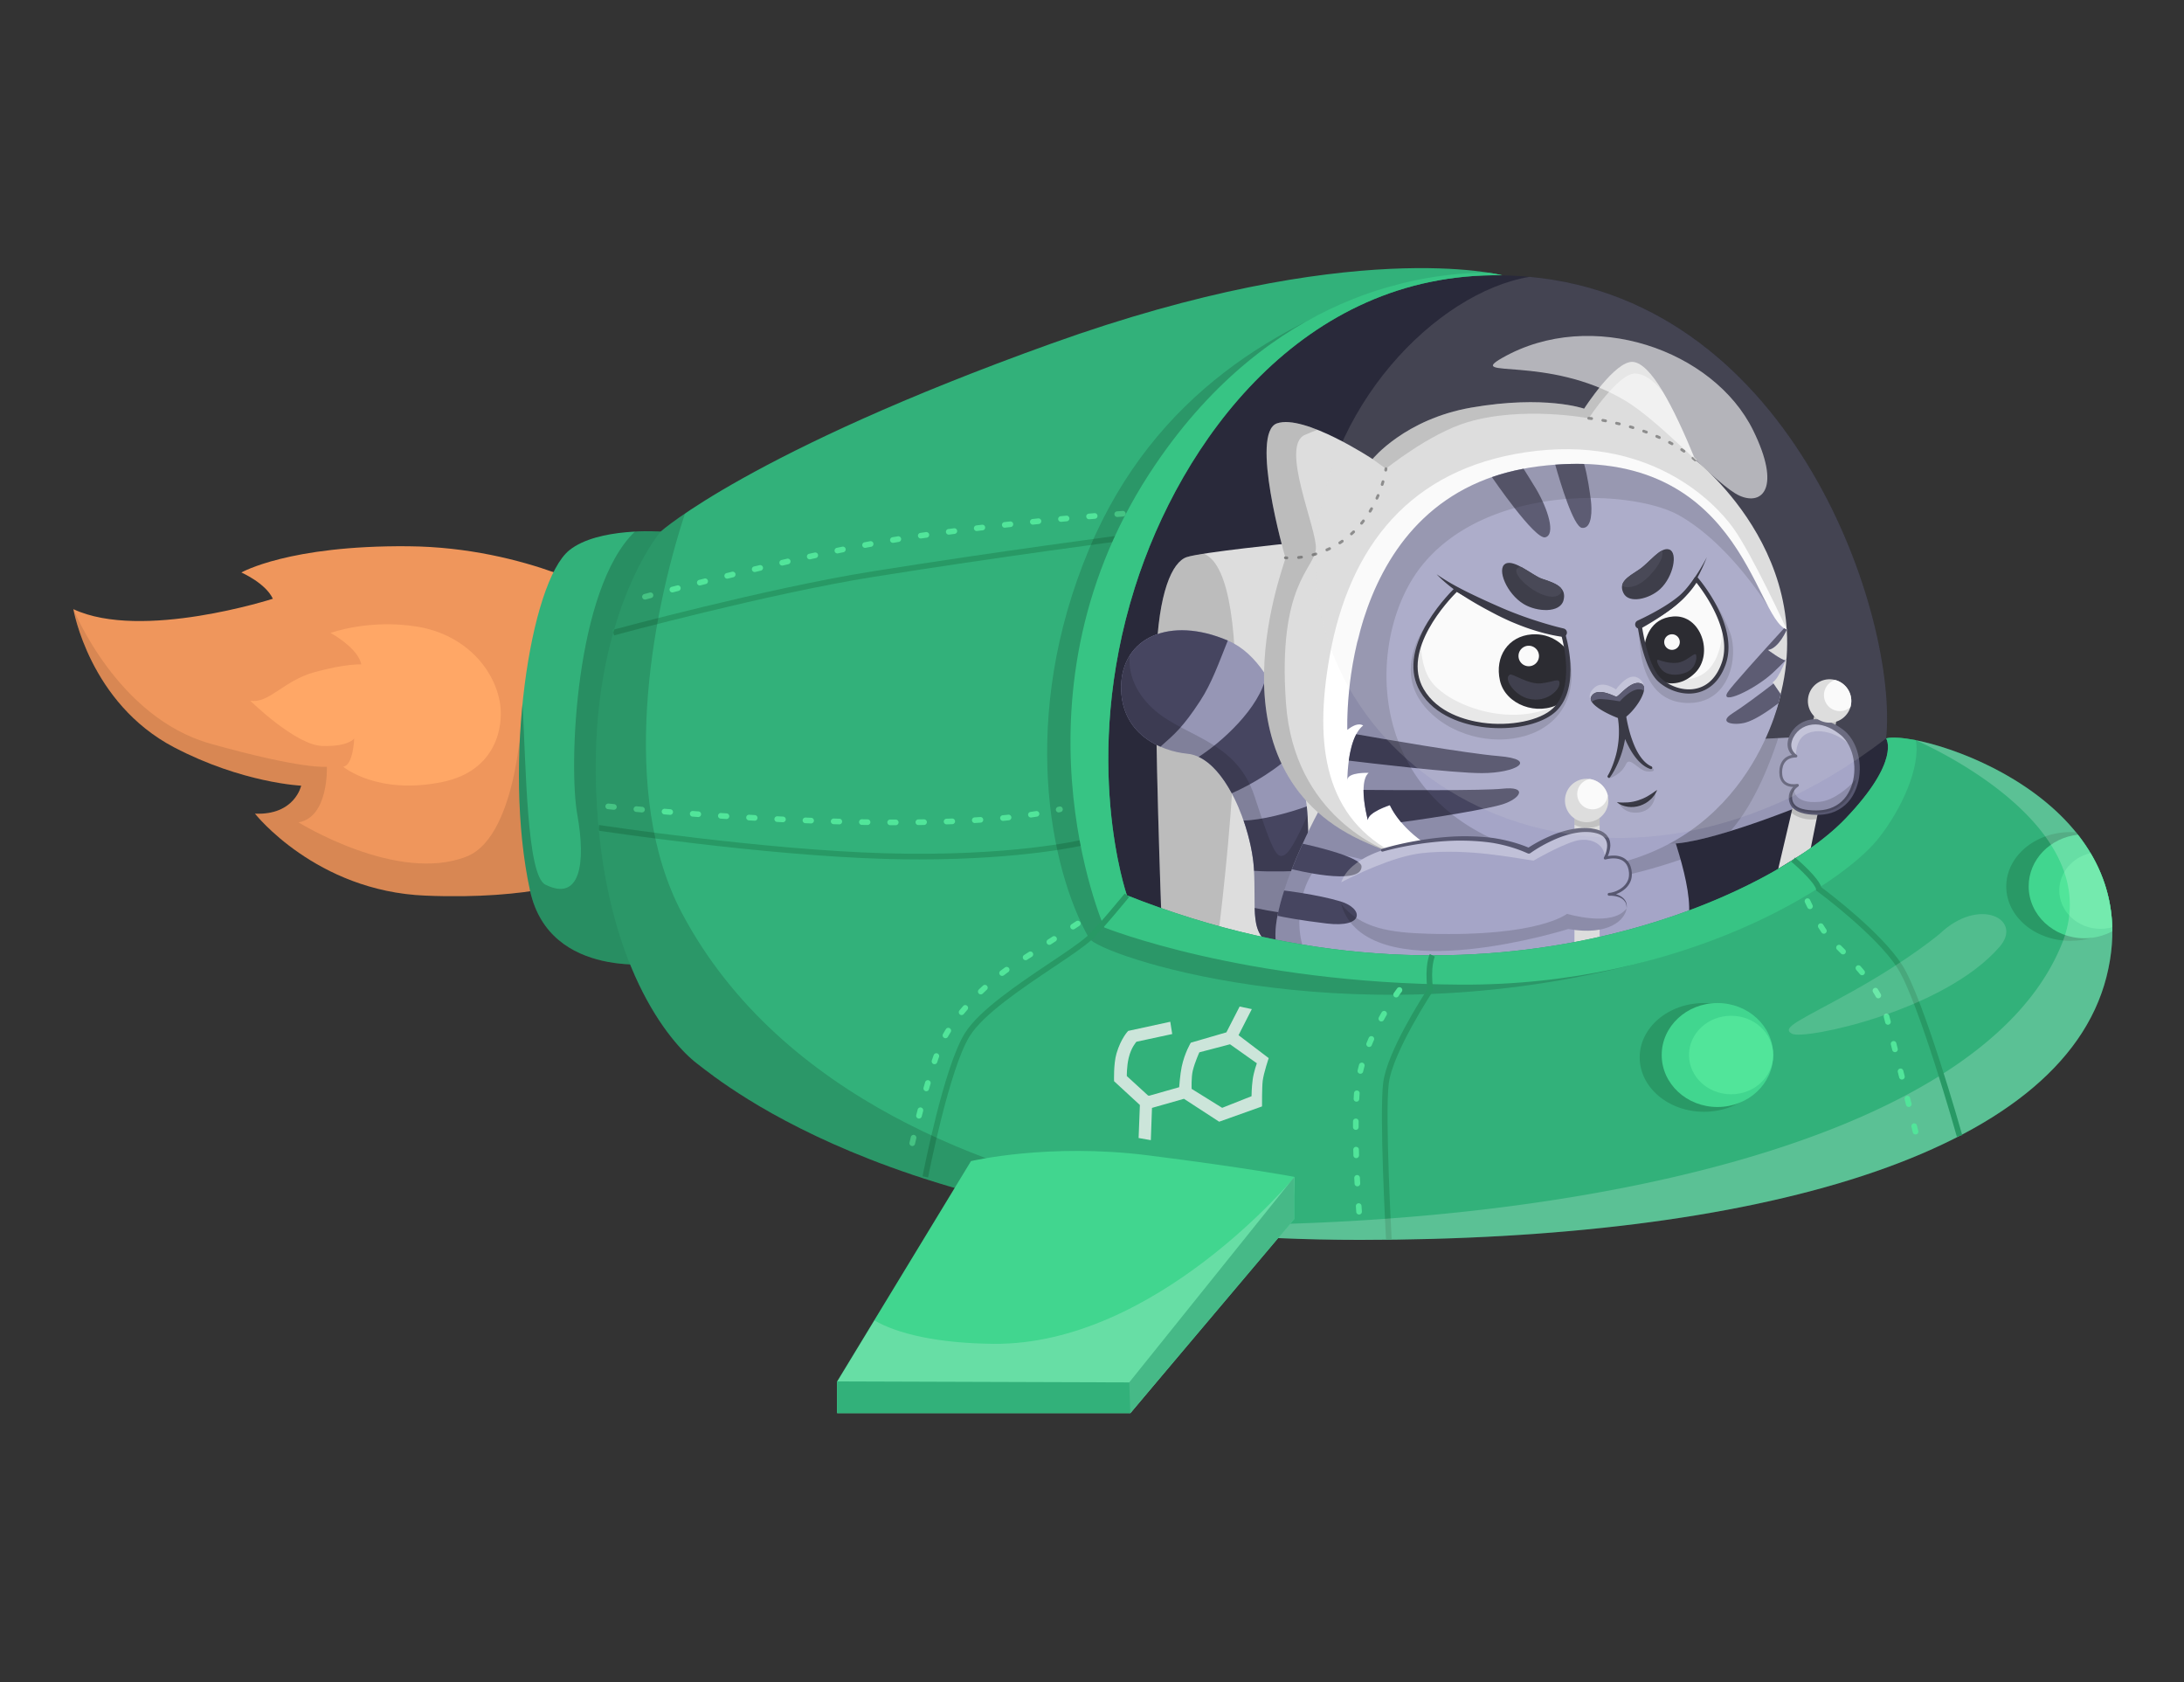 <svg width="774" height="596" fill="none" xmlns="http://www.w3.org/2000/svg"><rect width="100%" height="100%" fill="#333333" stroke="none"/><path d="M217.26 212.155s-30.14-18.23-72.56-18.6c-42.42-.37-59.16 9.3-59.16 9.3s8.56 3.72 11.16 9.3c0 0-46.51 14.98-70.7 3.69 0 0 5.69 33.25 35.72 48.96 24.19 12.65 45.02 13.58 45.02 13.58s-2.23 10.53-16.37 9.92c0 0 21.58 27.42 60.28 29.03 38.7 1.61 56.4-6.06 56.4-6.06l10.21-99.12Z" fill="#EF965C"/><path d="M177.25 249.465c-1.85-12.31-12.37-24.64-29.39-27.43-17.02-2.79-30.7 2.23-30.7 2.23s9.77 5.3 10.88 11.16c0 0-5.34-.35-16.51 2.72-11.17 3.07-16.15 11.25-22.84 10.13 0 0 16.04 15.76 25.52 16.04 9.49.28 11.31-2.66 11.31-2.66s-.26 9.46-3.89 10.02c0 0 12.04 10.16 35.16 5.4 19.32-3.97 21.61-19.94 20.46-27.61Z" fill="#FFA766"/><path opacity=".1" d="M61.73 264.805c24.19 12.65 45.02 13.58 45.02 13.58s-2.23 10.53-16.37 9.92c0 0 21.58 27.42 60.28 29.03 38.7 1.61 56.4-6.06 56.4-6.06l2.43-23.59c-7.94-19.43-24.32-38.28-24.32-38.28s-.96 46.69-19.85 54.11c-24.56 9.65-59.53-12.13-59.53-12.13 10.79-1.85 10.05-19.7 10.05-19.7s-8.19 1.12-41.3-8.19c-33.12-9.31-48.52-47.66-48.52-47.66s5.68 33.26 35.71 48.97Z" fill="#000"/><path d="M234.161 188.345s-22.23-1.54-32.37 6.6c-13.95 11.21-23.671 75.84-13.951 120.59 6.98 32.14 46.33 25.72 46.33 25.72v-152.91h-.009Z" fill="#32B17A"/><path opacity=".2" d="M234.16 233.465v-45.13s-.76-.25-9.14.01c-21.15 20.3-23.56 82.86-20.44 100.2 3.16 17.56.98 31.05-11.3 24.91-6.63-3.32-6.82-41.56-8.11-64.05-2.15 21.59-1.73 45.89 2.66 66.12 6.98 32.14 46.33 25.72 46.33 25.72v-101.93c-.02-2-.02-3.95 0-5.85Z" fill="#000"/><path d="M393.28 316.895S364.42 97.545 530.4 97.545c102.88 0 142.51 120.14 138.05 164.09 0 0 39.07 47.83-104.37 71.44-114.05 18.77-145.68 0-170.8-16.18Z" fill="#29293A"/><path d="M485.04 273.835c-7.21-25.91-27.36-81.4-27.36-81.4s-31.89 3.23-37.1 4.96c-5.21 1.73-10.05 12.6-10.79 35.63-.74 23.03 1.86 93.36 1.86 93.36s30.39 10.59 46.31 7.67c7.65-1.41 34.29-34.32 27.08-60.22Z" fill="#DDD"/><path opacity=".15" d="M409.78 233.025c-.74 23.03 1.86 93.36 1.86 93.36s9.15 3.18 20.03 5.58c3.79-30.35 14.38-127.94-5.06-135.78-2.79.44-4.98.86-6.04 1.21-5.2 1.74-10.04 12.6-10.79 35.63Z" fill="#000"/><path d="M463.18 334.055c0-.41 1.34-41.46-.35-50.42s-6.9-47.7-27.55-56.61c-20.65-8.91-37.73-1.12-37.95 16.2-.21 16.81 14 22.93 23.44 23.83 13.58 1.29 22.88 26.95 23.63 40.91.74 13.96-1.3 21.29 4.84 26.09 6.13 4.8 13.94 0 13.94 0Z" fill="#9696B5"/><path d="M463.68 301.905v-.19c0-1.02-.01-2.02-.02-3v-.17c-.01-.98-.03-1.94-.05-2.87v-.17l-.03-1.38v-.03c-.01-.44-.02-.87-.04-1.29v-.14c-.01-.43-.03-.84-.04-1.25 0-.04 0-.09-.01-.13-.02-.38-.03-.76-.05-1.12 0-.04 0-.08-.01-.11l-.06-1.12c0-.05-.01-.09-.01-.14-.02-.35-.04-.69-.07-1.02v-.05c-.02-.34-.05-.66-.08-.97 0-.05-.01-.1-.01-.15-.03-.3-.05-.6-.08-.88-6.57 2.39-16.08 4.89-22.4 5.02 2.13 6.14 3.42 12.38 3.68 17.22.01.15.01.29.02.44 0 .05 0 .1.01.15 6.34.45 14.17.15 19.26-.14v-.07c.01-1.06.01-2.12.01-3.18v-.16c-.01-1.04-.02-2.08-.02-3.1ZM435.13 226.965c-20.59-8.81-37.59-1.02-37.81 16.26-.15 11.63 6.61 18.14 13.92 21.35 4.98-4.41 7.97-6.85 14.08-16.2 4.14-6.33 6.7-13.69 9.81-21.41ZM424.8 268.185c4.6 2.15 8.58 7.02 11.73 12.89 6.82-2.99 16.46-8.6 22.74-15.14-1.87-7.52-6.48-19.32-10.51-26.63-2.32 11.64-15.99 23.79-23.96 28.88ZM463.44 323.855c-5.07.44-13.19-.96-18.79-2.14.16 5.62.88 9.45 4.58 12.34 6.14 4.8 13.95 0 13.95 0 0-.13.13-4.28.26-10.2Z" fill="#464560"/><path opacity=".15" d="M455.55 302.715c-2.79 1.82-4.09.6-10.9-20.42-6.81-21.02-26.49-21.02-37.47-32.56-6.29-6.61-7.2-13.11-6.83-17.45-1.89 3-2.97 6.68-3.03 10.94-.21 16.81 14 22.93 23.44 23.83 13.58 1.29 22.88 26.95 23.63 40.91.74 13.96-1.3 21.29 4.84 26.09 6.14 4.8 13.95 0 13.95 0 0-.36 1.01-31.2.18-45.27-.01 0-5.02 12.11-7.81 13.93Z" fill="#000"/><path d="M598.57 323.895c1.07-12.94-9.68-38.81-9.68-38.81H468.57s-18.66 33.56-16.37 48.97c.56 3.77 14.32 5.89 26.15 6.85 19.85.15 43.93 1.83 75.97-3.93 14.64-2.62 32.06-7.44 44.25-13.08Z" fill="#A5A5C7"/><path opacity=".15" d="M595.6 304.585c-2.56-10.5-5.51-13.1-6.18-16.72-6.48-.35-21.11-1.4-38.37-2.77h-82.49s-18.66 33.56-16.37 48.97c.32 2.17 5.04 3.8 11.24 4.97-5.41-8.2-3.73-29.71 7.89-35.4 10.92-5.35 49.42 26.38 124.28.95Z" fill="#000"/><path d="m619.83 262.035 18.14-.91 3.49 23.13s-36.14 14.96-49.81 14.69c-13.68-.28 28.18-36.91 28.18-36.91Z" fill="#9696B5"/><path opacity=".15" d="m630.2 261.525-6.31.32c-3.72 2.04-8.27 5.16-12.09 9.67-4.44 5.24-10.06 9.75-15.53 13.61-6.45 7.38-10.29 13.71-4.64 13.83 5.1.1 13.31-1.91 21.62-4.48 8.99-10.08 14.85-26.4 16.95-32.95Z" fill="#000"/><path d="M561.41 144.805s10.98-17.12 17.3-16.56c6.32.56 14.14 15.26 22.14 34.79 0 0 49.67 38.33 26.23 94.88-23.44 56.56-95.44 62.79-144.74 39.81-56.29-26.23-26.42-98.98-26.79-100.09-.37-1.12-12.65-44.28-2.98-47.63 9.67-3.35 33.86 12.65 33.86 12.65s11.44-14.14 34.98-18.23c26.19-4.54 40 .38 40 .38Z" fill="#DDD"/><path d="M577.8 303.875c14.91-16.65 39.4-59.56 43.64-65.93 5.06-7.61 11.71-14.79 11.78-14.86v-.02c-.17-.36-12.2-26.57-19-36.01-6.85-9.5-30.08-33.26-73.55-26.8-40.72 6.05-62.41 33.03-69.43 72.19-5.74 32.02-1.62 57.71 23.9 70.43 26.34 8.98 56.87 10.2 82.66 1Z" fill="#fff"/><path d="M477.49 258.625s-3.5-84.26 67.55-93.35c72-9.21 76.46 53.66 88.19 57.81 0 0-2.79 6.66-6.7 7.22 0 0 6.47 4.85 6.59 3.41.11-1.44-2.4 6.64-4.91 8.03l2.87 4.21s-9.94 53.28-66.12 61.59c-59.78 8.84-72.37-22.26-72.37-22.26s-7.81 2.51-7.81 5.3c0 0-3.63-13.4.28-16.74 0 0-7.54-.28-7.54 2.51s-.56-14.51 5.58-19.26c-.01-.01-1.73-1.59-5.61 1.53Z" fill="#A5A5C7"/><path d="M547.64 190.385c3.72-.93 1.09-9.84-3.35-17.3-1.7-2.85-3.36-5.38-4.34-7-3.99.75-7.73 1.75-11.23 2.97.14.19 15.22 22.26 18.92 21.33ZM551.17 164.655c1.61 5.75 6.44 22.08 9.5 22.39 3.72.37 3.51-6.7 3.14-9.7-.26-2.13-1.19-9-2.42-12.95-3.23-.09-6.64-.01-10.22.26Z" fill="#464560"/><path opacity=".15" d="M516.16 208.805s-28.79 24.19-9.63 43.35c19.16 19.16 62.42 10.79 47.3-28 0 0-30.09-6.98-37.67-15.35Z" fill="#000"/><path d="M516.16 208.805s25.26 14.51 37.67 15.35c0 0 6 18.84-2.93 27.35-8.93 8.51-37.95 8.65-47.02-6.98s12.28-35.72 12.28-35.72Z" fill="#fff"/><path d="M550.9 251.505c.68-.65 1.269-1.37 1.779-2.12-.57.24-1.149.49-1.779.79-16.27 7.59-36.7-.2-43.26-8.18-3.23-3.94-4.2-10.39-4.13-14.96-2.22 5.65-2.91 11.87.36 17.51 9.08 15.61 38.1 15.47 47.03 6.96Z" fill="#EAEAEA"/><path d="M555.19 230.165c-.8-1.04-5.02-5.94-12.38-5.38-8.23.63-13.19 7.81-11.23 16.4 1.95 8.57 13.36 12.61 21.17 8.11 3.74-5.58 3.34-13.65 2.44-19.13Z" fill="#0D0D14"/><path opacity=".15" d="M581.04 222.205s-2.15 26.18 16.58 26.88c15.53.59 18.62-16.67 15.51-24.93-3.7-9.84-8.72-15.28-10.94-17.67 0 0-12.13 14.51-21.15 15.72Z" fill="#000"/><path d="M531.58 258.005c-2.16 0-4.37-.15-6.56-.46-5.88-.84-16.54-3.6-21.79-12.64-3.85-6.64-2.91-15.11 2.75-24.48 4.21-6.98 9.45-11.95 9.67-12.16.24-.23.6-.27.89-.1.25.14 25.25 14.43 37.35 15.25.31.02.57.23.66.52.25.79 6.04 19.38-3.13 28.12-3.95 3.75-11.58 5.95-19.84 5.95Zm-15.3-48.27c-2.83 2.83-19.75 20.64-11.75 34.41 4.93 8.49 15.08 11.1 20.7 11.91 9.98 1.42 20.56-.72 25.16-5.1 7.72-7.36 3.71-23.15 2.87-26.1-11.77-1.1-33.34-13.06-36.98-15.12Z" fill="#1D1D2B"/><path opacity=".15" d="M569.89 275.945s4.48-1.06 6.4-5.27c1.28-2.8 4.46 2.52 7.62 2.71 3.16.19 2.8-1.06-.07-2.25-2.79-1.16-8.3-11.25-8.3-11.25s-5.45 14.77-5.65 16.06Z" fill="#000"/><path d="M581.04 221.225s13.67-5.16 20.09-16.05c0 0 14.37 16.6 9.77 29.86-4.6 13.26-17.02 11.16-22.74 5.86-5.25-4.85-7.12-19.67-7.12-19.67Z" fill="#fff"/><path d="M610.63 222.104c-.27.85-.02 13.7-8.57 17.5-8.56 3.8-16.47-3.07-16.47-3.07s-.11.11-.27.31c.81 1.63 1.74 3.06 2.83 4.07 5.72 5.3 18.14 7.401 22.74-5.859 1.47-4.2 1.02-8.731-.26-12.951Z" fill="#EAEAEA"/><path opacity=".3" d="M566.21 250.715c-.31-.23-5.46-3.47-1.03-7.18 3-2.51 7.52.75 7.52.75s3.73-5.34 6.94-4.43c3.21.91 3.78 4.52 2.12 7.25-1.66 2.73-15.55 3.61-15.55 3.61Z" fill="#fff"/><path d="M592.95 218.435c-8.34.67-9.95 8.21-10.25 11.03 1.13 4.26 2.89 9.05 5.46 11.44.26.25.55.48.84.71 3.17.97 7.61.93 11.76-3.22 6.7-6.7 2.05-20.75-7.81-19.96Z" fill="#0D0D14"/><path opacity=".15" d="M455.74 249.105c-3-41.93 10.05-47.57 10.6-54.54.56-6.97-12.84-36.55-3.91-40.46 1.64-.72 3.11-1.32 4.42-1.83-5.44-2.16-10.8-3.47-14.28-2.26-9.67 3.35 2.6 46.51 2.98 47.63.38 1.12-29.5 73.86 26.79 100.09 3.98 1.86 8.12 3.52 12.36 4.98-4.48-1.53-36.09-13.41-38.96-53.61Z" fill="#000"/><path d="M598.56 245.755c-4.3 0-8.39-1.97-10.91-4.3-5.38-4.99-7.27-19.51-7.35-20.13-.04-.34.15-.67.48-.8.13-.05 13.51-5.2 19.71-15.73a.77.77 0 0 1 .58-.37c.24-.02.48.07.63.26.6.69 14.6 17.09 9.91 30.6-2.4 6.9-6.67 9.29-9.83 10.08-1.07.27-2.15.39-3.22.39Zm-16.69-24.05c.41 2.74 2.39 14.56 6.8 18.65 2.85 2.64 7.9 4.77 12.75 3.56 4.02-1 7.05-4.15 8.77-9.12 3.85-11.09-6.25-24.89-8.97-28.32-5.96 9.26-16.75 14.15-19.35 15.23ZM574.62 254.765c-.86.03-12.45-4.66-10.7-7.91 1.95-3.63 8-.19 8.84 0 .84.19 5.12-5.88 8.65-4.72 4.47 1.46-4.09 12.53-6.79 12.63Z" fill="#1D1D2B"/><path d="M569.81 274.805c.89-1.53 1.61-3.23 2.18-4.94.58-1.71 1.03-3.46 1.31-5.24.29-1.77.46-3.56.44-5.34.03-1.78-.17-3.55-.42-5.29l-.01-.18c-.03-.82.62-1.52 1.44-1.54.77-.03 1.42.53 1.53 1.28.25 1.67.63 3.43 1.07 5.12.44 1.7 1 3.37 1.65 4.99.65 1.62 1.45 3.19 2.46 4.57 1 1.38 2.23 2.63 3.78 3.31l.01.01a.498.498 0 0 1-.36.93c-1.85-.62-3.36-1.9-4.6-3.31-1.25-1.42-2.25-3.02-3.1-4.66-.86-1.65-1.6-3.35-2.23-5.09a53.43 53.43 0 0 1-1.64-5.34l2.97-.45c.1 1.93.14 3.86-.07 5.77-.15 1.91-.51 3.79-.98 5.64-.47 1.84-1.11 3.63-1.87 5.36-.77 1.73-1.64 3.38-2.76 4.96a.499.499 0 0 1-.84-.54l.04-.02Z" fill="#1D1D2B"/><path d="M546.49 205.085c-3.16-1.01-9.97-7.16-13.04-5.3-3.07 1.86.53 10.6 6.51 14.23 4.74 2.88 12.93 3.26 14.14-1.3 1.21-4.56-2.81-6.09-7.61-7.63ZM580.81 201.885c3.77-2.49 7.67-8.29 10.78-7.18 3.11 1.11 1.47 9.65-3.25 14.03-3.75 3.47-11.06 5.31-12.98 1.43-1.93-3.89 1.58-5.73 5.45-8.28Z" fill="#222230"/><path d="M531.15 267.905c-11.55-.96-42.74-6.38-50.51-7.75-1.43 2.69-2.22 6.23-2.65 9.35 7.1.86 37 4.42 47.06 4.43 12.3.03 20.33-4.85 6.1-6.03ZM532.38 279.465c-6.45.7-37.35.52-49.16.42-.03 4.92 1.53 10.7 1.53 10.7 0-2.79 7.81-5.3 7.81-5.3s1.05 2.58 3.97 6.05c12.37-1.65 30.95-4.72 36.08-6.38 6.35-2.06 8.93-6.49-.23-5.49Z" fill="#464560"/><path d="M541.78 236.065a3.63 3.63 0 1 0 0-7.26 3.63 3.63 0 0 0 0 7.26ZM592.55 230.265a2.76 2.76 0 1 0 0-5.52 2.76 2.76 0 0 0 0 5.52Z" fill="#fff"/><path d="M587.33 279.875c-.28.63-.61 1.26-1.01 1.84-.44.54-.851 1.14-1.411 1.58-1.03 1-2.329 1.72-3.709 2.18-1.38.46-2.88.59-4.3.39-1.41-.22-2.82-.67-3.88-1.64 1.37.19 2.68.16 3.93.08 1.26-.1 2.47-.35 3.64-.73 1.16-.39 2.31-.85 3.4-1.52.57-.29 1.08-.69 1.65-1.03.56-.37 1.07-.8 1.69-1.15Z" fill="#1D1D2B"/><path opacity=".15" d="M580.88 284.874c3.49-1.75 5.88-4.31 5.88-4.31s.22 6.44-5.88 7.31c-5.4.77-7.31-3.41-7.31-3.41s5.1 1.51 7.31.41Z" fill="#000"/><path opacity=".15" d="M492.581 285.275c.01.02 12.61 31.1 72.37 22.26a89.97 89.97 0 0 0 6.789-1.28c-88.69-3.01-90.75-75.84-68.56-104.9 23.07-30.21 75.51-28.18 92.13-18.6 13.65 7.86 24.74 22.14 31.3 32.11-.61-1.14-1.23-2.37-1.89-3.68 0 0 .001-.01-.009-.01-.2-.4-.401-.8-.611-1.2l-.06-.12-.03-.06c-.08-.16-.17-.33-.25-.5-.13-.27-.27-.53-.41-.8-.41-.81-.829-1.64-1.269-2.49v-.01c-.12-.23-.241-.46-.361-.68-.12-.22-.23-.44-.35-.66-.47-.89-.96-1.8-1.46-2.72-.31-.56-.629-1.13-.949-1.7-.04-.08-.091-.16-.141-.24l-.15-.27c-.25-.44-.509-.88-.769-1.33-.09-.16-.181-.31-.271-.47-.35-.58-.7-1.16-1.06-1.74-.07-.1-.13-.21-.2-.31-.3-.49-.62-.97-.93-1.46l-.34-.52c-.32-.49-.65-.97-.99-1.46-.02-.03-.03-.05-.05-.08-.06-.08-.119-.17-.169-.25-.411-.58-.83-1.16-1.25-1.74-.11-.15-.221-.29-.331-.43-.34-.45-.679-.9-1.039-1.35-.05-.07-.111-.14-.161-.21l-.23-.29c-.46-.58-.93-1.15-1.41-1.73-.78-.93-1.599-1.84-2.449-2.74l-.021-.02c-.03-.04-.07-.07-.109-.11-.36-.38-.731-.76-1.101-1.13-.14-.14-.28-.27-.42-.41-.28-.28-.57-.56-.86-.83-.17-.16-.34-.32-.51-.47-.27-.25-.54-.5-.82-.75-.18-.16-.36-.32-.55-.48-.12-.1-.24-.2-.35-.3l-.48-.42-.56-.47c-.26-.22-.53-.43-.8-.65-.03-.02-.06-.05-.09-.07-.19-.15-.37-.3-.56-.44-.1-.07-.2-.15-.29-.22-.24-.18-.47-.36-.72-.54-.16-.12-.32-.24-.49-.36-1.02-.73-2.07-1.44-3.16-2.12-.18-.11-.36-.22-.53-.32-.11-.07-.219-.13-.329-.2-.27-.16-.53-.32-.81-.48-.22-.13-.441-.25-.661-.37-.35-.2-.71-.4-1.07-.59-.24-.13-.469-.25-.709-.37-.15-.08-.301-.15-.451-.22-.21-.11-.43-.22-.64-.32-.24-.12-.49-.24-.74-.36-.38-.18-.77-.35-1.16-.53-.24-.11-.48-.22-.72-.32-.43-.18-.87-.36-1.3-.54-.21-.09-.42-.17-.63-.26-.01 0-.019-.01-.039-.01-1.29-.5-2.63-.97-4.01-1.4-.01 0-.021-.01-.021-.01-.23-.07-.46-.13-.69-.2-.48-.14-.96-.28-1.45-.42-.28-.08-.559-.15-.839-.22-.17-.04-.34-.08-.5-.12-.29-.07-.58-.15-.87-.22l-.911-.21c-.46-.1-.92-.2-1.39-.29l-.94-.18c-.07-.01-.14-.02-.21-.04-.41-.08-.83-.15-1.25-.22l-.929-.15c-.37-.06-.741-.1-1.111-.15-.18-.02-.36-.05-.54-.07-.27-.03-.53-.07-.81-.11h-.02c-1.65-.19-3.35-.34-5.1-.44h-.02c-.28-.02-.58-.02-.86-.04-.21-.01-.43-.02-.65-.02-.39-.02-.78-.03-1.18-.04-.35-.01-.7-.01-1.06-.02h-1.72c-.379 0-.76.01-1.14.01-.27 0-.54.01-.82.02-.31.01-.61.01-.92.02-.39.01-.779.03-1.169.05-.6.03-1.221.06-1.831.1-.38.02-.76.05-1.15.08l-.74.06c-.44.04-.87.07-1.31.11l-1 .09c-1.03.1-2.08.22-3.14.36-1.27.16-2.51.36-3.73.57l-.51.09-.63.12c-.84.16-1.68.32-2.5.5-.1.02-.2.05-.3.07-.31.07-.62.14-.919.21-.811.19-1.611.39-2.401.6-.12.03-.25.07-.37.1-.23.06-.46.12-.68.18-1.11.31-2.2.64-3.27.99h-.01c-1.07.35-2.109.73-3.129 1.13-.32.12-.64.25-.95.38-.71.28-1.411.57-2.101.88-.34.15-.69.3-1.03.46-.68.31-1.34.63-2 .96-.29.15-.59.29-.88.44-1.85.96-3.63 1.98-5.32 3.07-.22.14-.43.28-.64.42-.05.03-.099.07-.149.1-.58.39-1.161.78-1.731 1.18-.15.11-.3.21-.44.32-.13.1-.269.19-.399.29-.561.41-1.101.83-1.641 1.25l-.55.43c-.05.04-.109.09-.169.13a66.225 66.225 0 0 0-4.331 3.81l-.1.1c-.18.18-.36.35-.54.53-.47.46-.93.93-1.39 1.4-.06.07-.13.14-.19.2l-.49.52c-.45.48-.88.96-1.31 1.45-.17.19-.34.38-.5.57-.02.03-.05.06-.08.09-.6.7-1.189 1.41-1.759 2.13l-.01.01c-.67.84-1.31 1.7-1.93 2.56-.16.22-.311.44-.471.65-.61.87-1.209 1.74-1.779 2.62-.49.76-.971 1.53-1.431 2.3-.14.24-.28.48-.43.73-.32.54-.63 1.08-.93 1.63-.06.11-.13.23-.19.34-.09.16-.18.32-.26.47-.3.55-.59 1.09-.87 1.64-.06.12-.13.25-.19.37s-.13.24-.19.36c-.4.79-.78 1.57-1.15 2.36a94.373 94.373 0 0 0-2.66 6.26c-1.07 2.78-2 5.56-2.8 8.28-.6 2.04-.82 4.16-1.61 6.04 0 .01 0 .02-.01.03-.14.6-.279 1.19-.409 1.77-.04.19-.08.39-.13.58-.09.41-.171.81-.261 1.21-.04.21-.09.42-.13.64-.08.39-.159.78-.229 1.17-.04.2-.081.39-.111.58-.09.46-.17.91-.25 1.36l-.06.34c-.1.56-.19 1.11-.28 1.66-.02.15-.05.3-.07.45-.06.4-.12.79-.18 1.18-.03.19-.06.38-.08.57l-.149 1.05c-.02.18-.05.36-.07.55-.05.37-.101.74-.141 1.11-.02.14-.039.28-.049.42-.06.49-.121.98-.171 1.46l-.03.31-.12 1.12c-.02.16-.03.31-.04.47-.03.31-.059.62-.079.92-.01.16-.031.31-.041.47-.03.31-.049.61-.069.91l-.031.38c-.06.84-.109 1.63-.159 2.38-.01.12-.011.24-.021.36-.01.25-.029.51-.039.75-.01.12-.011.25-.021.37l-.03.7c0 .1-.01.21-.01.31-.01.27-.02.53-.02.79v.14c-.01.3-.01.59-.02.86v.17c0 .21-.01.41-.01.61v1.98c0 .13 0 .25.01.35v.08c0 .08 0 .16.01.22v.04c0 .14.01.22.01.22.73-.58 1.38-1 1.96-1.3.19-.1.381-.18.551-.26.35-.15.669-.24.959-.3.87-.18 1.461-.03 1.791.12.11.05.19.1.25.14.06.04.079.06.079.06-1.53 1.19-2.649 3.16-3.459 5.4-.2.56-.39 1.14-.55 1.73-.08.29-.161.59-.241.89-.22.89-.41 1.8-.57 2.69-.21 1.19-.36 2.34-.47 3.41-.23 2.14-.29 3.91-.3 4.81v.5c0 .11.001.15.011.13v-.3c0-2.79 7.539-2.51 7.539-2.51-3.91 3.35-.28 16.74-.28 16.74 0-.87.761-1.72 1.811-2.47.42-.3.89-.58 1.37-.85.24-.13.479-.26.729-.38 1.93-.95 3.891-1.57 3.891-1.57Z" fill="#000"/><path d="M546.49 205.085c-1.77-.57-4.68-2.74-7.44-4.22-2.32.25-2.4 2.1.62 5.18 3.56 3.63 10.6 7.3 13.33 4.3.54-.6.52-1.3.13-2.05-1.41-1.45-3.89-2.33-6.64-3.21ZM589.06 197.085c.16-.92.15-1.59.04-2.07-2.58 1.29-5.47 5.01-8.29 6.86-2.87 1.89-5.54 3.4-5.94 5.63.59.54 1.8.77 3.94.28 4.43-1 9.77-7.91 10.25-10.7Z" fill="#2F2F3F"/><path d="M553.59 225.635c-4.27-.62-8.3-1.72-12.29-3.1-1.99-.69-3.94-1.48-5.88-2.3-1.92-.86-3.83-1.76-5.68-2.73-3.69-1.92-7.35-3.94-10.87-6.21-3.52-2.25-6.88-4.84-9.76-7.84 3.41 2.39 7.01 4.37 10.69 6.21 3.69 1.82 7.43 3.53 11.21 5.19 3.74 1.67 7.54 3.12 11.4 4.44 3.85 1.27 7.8 2.48 11.67 3.38l.07.02c.81.19 1.31.99 1.12 1.8a1.51 1.51 0 0 1-1.68 1.14ZM580.38 219.885c2.55-1.17 5.11-2.5 7.57-3.91 2.47-1.42 4.85-2.98 7.02-4.76 2.12-1.77 3.87-4.05 5.51-6.4 1.63-2.36 3.11-4.84 4.42-7.41-1.04 2.7-2.27 5.33-3.66 7.88-1.41 2.52-2.94 5.09-5.12 7.18-2.14 2.06-4.49 3.84-6.91 5.49a96.38 96.38 0 0 1-7.49 4.62c-.73.4-1.64.14-2.04-.59-.4-.73-.14-1.64.59-2.04.03-.02.06-.03.1-.05l.01-.01Z" fill="#1D1D2B"/><path d="M628.34 238.345c1.54-1.43 3.03-2.91 4.44-4.37-1.34 0-6.25-3.68-6.25-3.68 3.91-.56 6.7-7.22 6.7-7.22-.32-.11-.64-.28-.95-.48-7.93 8.68-18.78 20.69-20.03 22.74-2.89 4.73 9.49-.87 16.09-6.99ZM632.891 233.855c.07-.08.15-.15.22-.23-.01-.14-.08-.05-.22.23ZM618.59 256.035c3.1-.84 7.55-3.71 11.69-6.86.56-2.04.78-3.23.78-3.23l-2.54-3.73c-5.14 3.96-10.75 8.14-14.6 10.59-5.34 3.41.65 4.32 4.67 3.23Z" fill="#464560"/><path d="M564.07 333.075c.95-.16 1.891-.31 2.831-.47v-43.05h-8.921v44.5c2-.32 4.03-.64 6.09-.98Z" fill="#DDD"/><path opacity=".15" d="M557.98 292.225c1.37.69 2.961 1.1 4.671 1.1 1.54 0 2.98-.32 4.25-.89v-2.88h-8.921v2.67Z" fill="#000"/><path d="M562.31 291.325a7.69 7.69 0 1 0 0-15.38 7.69 7.69 0 0 0 0 15.38Z" fill="#DDD"/><path d="M581.41 242.135c-3.53-1.16-7.81 4.91-8.65 4.72-.84-.19-6.88-3.63-8.84 0-.31.57-.2 1.18.19 1.81.65-.48 1.72-1.02 3.26-.97 2.7.09 6.7.82 6.7.82s3.81-4.43 6.9-4.27c.73.04 1.26.12 1.6.67.29-1.34.02-2.4-1.16-2.78Z" fill="#464560"/><path opacity=".3" d="M577.66 308.155c-1.45-6.51-8.8-4.09-8.8-4.09 5.78.1 8.08 3.4 9 5.81-.01-.54-.07-1.11-.2-1.72Z" fill="#fff"/><path d="m630.2 307.855 12.92-54.93 7.82 1.82-9.26 45.98-11.48 7.13Z" fill="#DDD"/><path opacity=".15" d="m636.12 282.695-1.24 5.28c1.11.97 2.79 1.78 4.76 2.16 1.51.29 2.95.29 4.17.06l1.23-6.11c-1.05-.69-2.4-1.24-3.92-1.53-1.87-.37-3.64-.28-5 .14ZM642.65 254.915a7.666 7.666 0 0 0 5.75 2.6c.71 0 1.39-.1 2.03-.28l.5-2.48-7.82-1.82-.46 1.98Z" fill="#000"/><path d="M569.77 281.805a7.688 7.688 0 0 0-6.35-5.77 5.407 5.407 0 0 0 .96 10.73c2.84 0 5.16-2.19 5.39-4.96Z" fill="#fff"/><path d="M636.49 267.904s-3.82-1.99-1.68-6.78c2.14-4.79 9.19-8.41 17.86-1.72 8.93 6.88 7.53 28.55-8.65 28.55-7.01 0-8.93-2.14-9.4-4.34-.76-3.59 2.41-5.37 2.41-5.37s-6.06 1.34-5.96-4.7c.1-6.04 5.42-5.64 5.42-5.64Z" fill="#A5A5C7"/><path opacity=".3" d="M657.24 266.404c-.89-2.85-2.43-5.35-4.57-7-8.67-6.69-15.72-3.07-17.86 1.72-2.14 4.79 1.68 6.78 1.68 6.78s-.32-5.62 3.46-7.75c5.08-2.86 14.03.33 17.29 6.25Z" fill="#fff"/><path d="M636.01 267.775c-.07.11-.02.41.13.51.09.06.05.04.05.04l-.02-.01-.08-.05-.16-.1c-.11-.06-.2-.14-.3-.21-.19-.15-.38-.3-.56-.47-.35-.34-.67-.72-.9-1.16-.51-.86-.72-1.89-.67-2.88.13-1.98 1.02-3.74 2.27-5.19 1.25-1.45 2.96-2.49 4.8-3.03 1.85-.53 3.83-.5 5.66-.08 1.83.43 3.56 1.18 5.12 2.15.41.22.76.51 1.14.76.37.27.76.5 1.12.83.75.6 1.38 1.32 1.97 2.06 2.28 3.03 3.32 6.73 3.5 10.38.16 3.66-.59 7.41-2.49 10.64-1.86 3.24-5.2 5.64-8.85 6.39-1.81.4-3.68.44-5.46.31-1.8-.12-3.64-.4-5.37-1.27-.85-.44-1.68-1.07-2.21-1.95-.55-.87-.76-1.86-.77-2.84-.01-.98.28-1.98.8-2.8.52-.83 1.2-1.49 2.05-2.01l.01-.01.35.92c-.82.16-1.59.17-2.39.08-.79-.1-1.6-.36-2.3-.85-.7-.48-1.24-1.21-1.49-1.99-.31-.78-.36-1.58-.38-2.37-.01-1.54.39-3.23 1.51-4.47.55-.62 1.28-1.07 2.04-1.35.38-.13.77-.24 1.17-.3.2-.03.4-.06.6-.07.1-.01.2-.01.3-.01h.24c.07 0-.12-.01-.22.06-.13.11-.2.25-.21.34Zm.96.27c-.03.09-.13.23-.28.3-.13.08-.33.06-.29.06h-.18c-.08 0-.17 0-.25.01-.17.01-.34.03-.51.06-.34.05-.67.14-.99.25-.63.23-1.21.59-1.65 1.09-.89.99-1.26 2.39-1.25 3.8-.01 1.38.36 2.81 1.45 3.54 1.05.74 2.58.85 3.9.61.27-.05.54.13.58.41.04.21-.06.4-.22.51h-.01c-1.3.86-2.27 2.38-2.17 3.92.04.77.23 1.56.66 2.16.41.62 1.04 1.08 1.75 1.41 1.45.67 3.16.87 4.85.96 1.72.08 3.4.01 5.01-.38 3.23-.74 6.03-2.84 7.63-5.73 1.65-2.85 2.33-6.27 2.16-9.61-.19-3.33-1.18-6.68-3.17-9.27-.51-.63-1.04-1.24-1.67-1.73-.62-.5-1.34-1.01-2.03-1.46-1.41-.9-2.93-1.58-4.51-1.97-3.13-.8-6.61-.02-8.83 2.34-1.08 1.15-1.89 2.66-2.1 4.2-.08.76.02 1.53.36 2.21.15.35.39.66.64.96.13.15.27.29.41.42.08.06.15.13.23.18l.12.09.06.04.1.07c.17.11.25.43.2.55Z" fill="#575770"/><path d="M648.4 256.065a7.69 7.69 0 1 0 0-15.38 7.69 7.69 0 0 0 0 15.38Z" fill="#DDD"/><path d="M655.77 250.555c.21-.69.32-1.43.32-2.19 0-3.57-2.44-6.57-5.74-7.43a5.64 5.64 0 0 0 1.69 11.02 5.52 5.52 0 0 0 3.73-1.4Z" fill="#fff"/><path opacity=".15" d="M657.8 276.064c-2.88 3.34-8.1 7.54-12.77 8.02-9.82 1-9.25-4.76-9.25-4.77-.79.88-1.58 2.32-1.16 4.31.47 2.2 2.39 4.34 9.4 4.34 8.18 0 12.58-5.54 13.78-11.9ZM520.2 149.555c19.53-5.77 42.84-1.35 42.84-1.35s10.53-15.97 16.46-15.86c5.37.1 10.11 7.01 10.18 7.08-3.94-6.71-7.66-10.88-10.97-11.17-6.33-.56-17.3 16.56-17.3 16.56s-13.81-4.93-40-.37c-23.53 4.09-34.98 18.23-34.98 18.23l4.74 3.42c.01-.01 15.45-12.52 29.03-16.54Z" fill="#000"/><path d="M456.05 198.176h-.03c-.34-.02-.52-.04-.52-.04a.502.502 0 0 1-.44-.55c.03-.27.28-.48.55-.44.01 0 .17.02.47.03.28.01.49.25.47.52-.02.28-.24.48-.5.48ZM460.21 198.035a.502.502 0 0 1-.06-1c.33-.03.67-.08 1.02-.12.27-.04.53.15.56.43a.49.49 0 0 1-.43.56c-.36.05-.71.09-1.05.13h-.04Zm5.12-.96a.5.5 0 0 1-.13-.98c.32-.09.65-.18.99-.28.27-.08.54.07.62.33a.5.5 0 0 1-.33.62c-.34.1-.68.2-1.02.29-.04.02-.08.02-.13.02Zm4.92-1.74a.502.502 0 0 1-.21-.96c.31-.14.62-.28.93-.43a.5.5 0 1 1 .44.9c-.32.16-.64.3-.96.45-.07.03-.14.04-.2.04Zm4.57-2.49c-.16 0-.32-.08-.42-.23a.492.492 0 0 1 .15-.69c.28-.19.57-.38.85-.57.22-.16.54-.1.7.12.16.23.1.54-.12.7-.29.2-.58.4-.88.59-.09.06-.18.08-.28.08Zm4.13-3.18c-.14 0-.27-.06-.37-.17a.496.496 0 0 1 .04-.71c.26-.23.51-.46.75-.7.2-.19.52-.19.71.01.19.2.19.52-.01.71-.25.24-.51.48-.78.72-.1.1-.22.14-.34.14Zm3.59-3.77c-.11 0-.22-.04-.32-.11a.494.494 0 0 1-.07-.7c.22-.27.43-.54.64-.81.17-.22.48-.26.7-.09.22.17.26.48.09.7-.21.28-.43.55-.66.83a.51.51 0 0 1-.38.18Zm3.01-4.26a.502.502 0 0 1-.43-.76c.18-.3.36-.59.53-.88.14-.24.44-.32.68-.18.24.14.32.44.18.68-.17.3-.35.6-.54.91-.09.15-.25.23-.42.23Zm2.43-4.61c-.07 0-.14-.01-.21-.04a.502.502 0 0 1-.25-.66c.14-.32.28-.63.41-.95.11-.25.4-.37.66-.27.25.11.37.4.26.66-.13.32-.28.64-.42.97-.08.18-.26.29-.45.29Zm1.86-4.87c-.05 0-.1-.01-.15-.02a.506.506 0 0 1-.33-.63c.11-.34.21-.67.3-.99a.501.501 0 0 1 .96.28c-.09.32-.2.66-.31 1.01-.06.21-.25.35-.47.35ZM491.1 167.075c-.03 0-.06 0-.08-.01a.5.5 0 0 1-.41-.58c.05-.3.07-.47.07-.47.04-.27.29-.47.56-.43.27.04.47.29.43.56 0 0-.02.18-.08.51-.03.25-.25.42-.49.42ZM600.75 163.445c-.12 0-.23-.04-.33-.12-.25-.22-.5-.43-.75-.64a.494.494 0 0 1-.06-.7c.18-.21.5-.24.7-.06.26.22.52.44.77.66.21.18.23.5.05.71-.11.09-.24.15-.38.15Zm-3.95-3.07c-.1 0-.2-.03-.28-.09-.27-.19-.55-.37-.82-.55a.498.498 0 0 1 .55-.83c.28.19.56.37.84.56a.5.5 0 0 1 .13.7c-.1.14-.26.21-.42.21Zm-4.25-2.63c-.08 0-.17-.02-.24-.06-.29-.16-.58-.32-.87-.47a.507.507 0 0 1-.21-.68.51.51 0 0 1 .68-.21c.3.16.59.32.88.48.24.13.33.44.2.68-.1.17-.27.26-.44.26Zm-4.47-2.23c-.07 0-.14-.01-.21-.04-.3-.14-.61-.27-.91-.4a.503.503 0 0 1-.26-.66c.11-.25.41-.37.66-.26.31.13.61.27.92.41.25.11.36.41.25.66-.08.18-.26.29-.45.29Zm-4.63-1.9c-.06 0-.12-.01-.17-.03-.31-.12-.62-.23-.93-.34a.493.493 0 0 1-.3-.64c.09-.26.38-.4.64-.3.31.11.63.23.95.34.26.1.39.38.29.64a.54.54 0 0 1-.48.33Zm-4.74-1.6c-.05 0-.1-.01-.15-.02-.32-.1-.64-.19-.95-.28a.501.501 0 0 1 .28-.96c.32.09.64.19.96.29a.5.5 0 0 1 .33.62c-.06.21-.26.35-.47.35Zm-4.83-1.33c-.04 0-.08 0-.12-.01l-.97-.23a.49.49 0 0 1-.37-.6c.06-.27.33-.43.6-.37l.98.23c.27.07.43.34.37.6-.06.23-.26.38-.49.38Zm-4.89-1.07c-.03 0-.06 0-.09-.01l-.98-.18a.499.499 0 0 1 .18-.98l.99.18a.499.499 0 0 1-.1.99Zm-4.94-.8h-.06c-.63-.08-.98-.12-.99-.12a.497.497 0 0 1-.45-.55c.03-.27.29-.47.55-.45 0 0 .36.03 1.02.12.27.04.47.29.43.56-.04.26-.26.44-.5.44Z" fill="#7F7F7F"/><path d="M541.78 301.455s13.15-8.34 21.96-7.29c6.48.77 7.9 7.47 5.11 9.89 0 0 7.35-2.42 8.8 4.09 1.65 7.39-7.43 8.74-7.43 8.74s4-.51 5.88 2.79c1.91 3.35-2.9 12.55-20.31 9.49 0 0-66.76 21.02-79.41-5.95-12.64-26.97 48.97-30.13 65.4-21.76Z" fill="#A5A5C7"/><path d="M475.04 319.385c-8.2-2.47-19.93-3.84-19.95-3.85-.99 3.06-1.81 6.09-2.35 8.94 1.81.44 8.39 1.67 17.44 2.75 13.53 1.62 13.07-5.37 4.86-7.84Z" fill="#464560"/><path d="M535.09 239.035c.96-.51 6.51 3.59 11.07 3.1 4.56-.49 6.55-2.18 6.53.06-.02 2.24-4.51 6.9-10.9 5.4-5.13-1.2-9.12-7.25-6.7-8.56ZM587.88 233.835c.35.14 3.44 1.34 6.47 1.02 3.03-.32 5.58-3.11 6.42-3.07.84.04.66 4.43-2.56 6.16-2.79 1.5-6.47 1.47-8.42.12-1.96-1.35-3.37-4.82-1.91-4.23Z" fill="#252535"/><path d="M461.66 298.955c-1.28 2.8-2.6 5.86-3.84 9.01.02 0 24.71 6.3 24.71-.92 0-3.7-20.84-8.09-20.87-8.09Z" fill="#464560"/><path opacity=".3" d="M563.74 294.174c-8.81-1.05-21.96 7.29-21.96 7.29-13.96-7.11-60.49-5.9-66.45 11.15 4.63-2.4 18.42-9.2 28.55-10.32 16.47-1.81 33.28 1.81 39.6 2.65 0 0 8.89-5.19 14.61-6.91 4.68-1.41 10.44.26 10.77 6.02 2.78-2.41 1.37-9.11-5.12-9.88Z" fill="#fff"/><path opacity=".15" d="M576.46 321.855c-5.04 6.82-21.12 1.93-21.12 1.93s-9.86 8.18-49 7.07c-13.77-.39-24.09-1.9-31.06-10.56.27.95.63 1.92 1.1 2.93 12.65 26.98 79.41 5.95 79.41 5.95 14.42 2.54 20.19-3.33 20.67-7.32Z" fill="#000"/><path d="M489.76 300.785c4.26-1.29 8.58-2.23 12.95-2.98 4.37-.74 8.78-1.24 13.22-1.44 4.44-.15 8.9 0 13.34.57 4.42.68 8.79 1.82 12.95 3.61l-1 .09c2.7-1.8 5.49-3.27 8.44-4.52 2.93-1.25 6.02-2.19 9.23-2.58 1.6-.23 3.23-.2 4.85-.05 1.6.25 3.26.58 4.71 1.58.33.29.7.53.98.88.26.36.57.69.73 1.11.43.79.51 1.69.54 2.53-.07 1.71-.59 3.27-1.39 4.73l-.58-.73c1.04-.29 2.06-.42 3.13-.43 1.05 0 2.14.17 3.14.63 1 .45 1.86 1.25 2.41 2.2.25.49.49.98.6 1.51.18.51.22 1.05.29 1.57.06 1.06-.01 2.17-.44 3.18a7.268 7.268 0 0 1-1.85 2.62c-.79.72-1.7 1.29-2.66 1.71-.97.42-1.96.73-3.09.81l-.01-1c.82.06 1.57.2 2.33.42.75.23 1.49.53 2.14.99.65.45 1.2 1.06 1.51 1.78.33.72.31 1.52.25 2.26-.02-.75-.09-1.52-.48-2.15-.37-.63-.92-1.12-1.55-1.47-.63-.35-1.34-.55-2.05-.68-.71-.13-1.46-.18-2.15-.15-.28 0-.5-.22-.5-.5 0-.26.2-.47.45-.5h.03c1.8-.16 3.72-1.01 5.1-2.26.69-.63 1.25-1.4 1.6-2.25.37-.85.42-1.8.37-2.73-.07-.47-.1-.94-.26-1.38-.1-.47-.31-.87-.51-1.28a4.412 4.412 0 0 0-1.96-1.79c-1.67-.76-3.75-.63-5.55-.16a.5.5 0 0 1-.59-.7l.01-.02c.67-1.3 1.12-2.8 1.13-4.23-.02-1.43-.65-2.73-1.83-3.49-1.17-.78-2.68-1.05-4.15-1.24-1.5-.09-3.01-.08-4.51.17-3 .45-5.93 1.42-8.72 2.7-2.78 1.27-5.51 2.8-7.97 4.54l-.01.01c-.3.21-.68.23-.99.09-3.91-1.77-8.09-2.96-12.37-3.7-4.3-.64-8.66-.87-13.03-.8-4.37.11-8.73.53-13.07 1.17-4.33.66-8.65 1.52-12.85 2.7h-.02a.507.507 0 0 1-.62-.35c-.08-.25.07-.52.33-.6Z" fill="#575770"/><path opacity=".15" d="M668.44 261.635c-1.23-2.66 0 0 0 0 4.29-42.25-32.17-154.89-126.4-163.54-32.93 5.51-73.08 46.2-75.7 96.47-4.17 79.9 100.02 145.39 202.1 67.07Z" fill="#DDD"/><path d="M532.33 97.545s-52.97-14.13-159.76 24.2c-106.79 38.33-138.42 66.6-138.42 66.6s-25.12 29.4-22.88 91.35c2.24 61.95 26.23 89.86 35.72 97.12 9.49 7.26 75.91 62.52 234.98 62.51 138.98-.01 248.37-29.58 264.56-93.21 16.19-63.63-66.92-87.82-78.08-84.47 0 0 5.32 7.87-14.57 28.57-27.26 28.38-130.6 76.28-254.51 27.02 0 0-16.55-47.63 2.79-108.98 16.18-51.35 59.1-111.83 130.17-110.71Z" fill="#32B17A"/><path d="m217.63 225.125-.52-1.93c.54-.15 54.48-14.74 91.97-20.73 44.98-7.18 89.45-12.98 89.89-13.04l.26 1.98c-.44.06-44.88 5.85-89.83 13.03-37.39 5.97-91.23 20.54-91.77 20.69ZM325.85 304.515c-3.84 0-7.86-.05-12.04-.17-43.77-1.24-101.23-9.95-101.8-10.04l.3-1.98c.57.09 57.91 8.79 101.56 10.02 44.14 1.25 69.27-4.71 69.52-4.77l.47 1.94c-.23.06-21.09 5-58.01 5Z" fill="#289965"/><path d="M228.58 212.445c-.44 0-.85-.29-.97-.74a.994.994 0 0 1 .71-1.22l1.96-.52a.997.997 0 1 1 .51 1.93l-1.95.52c-.09.02-.18.03-.26.03Zm9.71-2.54a1 1 0 0 1-.25-1.97l1.94-.5c.54-.14 1.08.19 1.22.72.14.53-.19 1.08-.72 1.22l-1.94.5c-.08.02-.17.03-.25.03Zm9.71-2.46a1 1 0 0 1-.24-1.97l1.94-.49a1 1 0 0 1 .48 1.94l-1.94.49c-.08.02-.16.03-.24.03Zm9.72-2.41c-.45 0-.86-.31-.97-.76-.13-.54.2-1.08.73-1.21l1.95-.48c.54-.13 1.08.2 1.21.73.13.54-.2 1.08-.73 1.21l-1.94.47c-.09.03-.17.04-.25.04Zm9.74-2.35c-.45 0-.86-.31-.97-.77-.13-.54.2-1.08.74-1.2l1.95-.46a.998.998 0 0 1 1.2.74.994.994 0 0 1-.74 1.2l-1.95.46a.97.97 0 0 1-.23.03Zm9.75-2.29c-.46 0-.87-.31-.97-.78a1 1 0 0 1 .75-1.2l1.95-.45c.54-.12 1.07.21 1.2.75.12.54-.21 1.07-.75 1.2l-1.95.45c-.09.03-.16.03-.23.03Zm9.76-2.2c-.46 0-.87-.32-.98-.79a.996.996 0 0 1 .76-1.19l1.96-.43a.996.996 0 0 1 1.19.76.996.996 0 0 1-.76 1.19l-1.95.43c-.07.02-.15.03-.22.03Zm9.79-2.1a1.002 1.002 0 0 1-.21-1.98l1.96-.41c.54-.11 1.07.24 1.18.78.11.54-.24 1.07-.78 1.18l-1.96.41c-.05.01-.12.02-.19.02Zm9.82-1.97c-.47 0-.89-.33-.98-.81-.1-.54.25-1.07.79-1.17l1.97-.38a1 1 0 0 1 1.17.8 1 1 0 0 1-.8 1.17l-1.96.37c-.07.01-.13.02-.19.02Zm9.85-1.79c-.48 0-.9-.34-.98-.83a.997.997 0 0 1 .82-1.15c.67-.11 1.33-.22 1.98-.33a1.004 1.004 0 0 1 .32 1.98c-.65.11-1.31.22-1.97.33-.06-.01-.12 0-.17 0Zm9.89-1.53a1 1 0 0 1-.14-1.99l1.98-.28c.54-.07 1.05.3 1.13.85.08.55-.3 1.05-.85 1.13l-1.98.28c-.05.01-.09.01-.14.01Zm9.91-1.37c-.49 0-.92-.37-.99-.87a.995.995 0 0 1 .86-1.12l1.99-.26a1 1 0 0 1 1.12.86.995.995 0 0 1-.86 1.12l-1.98.26c-.05 0-.1.01-.14.01Zm9.92-1.27c-.5 0-.93-.37-.99-.88-.07-.55.32-1.05.87-1.12l1.99-.24c.56-.06 1.05.32 1.11.87a.987.987 0 0 1-.87 1.11l-1.98.24c-.05.01-.09.02-.13.02Zm9.94-1.18a1.003 1.003 0 0 1-.11-2l1.99-.22a.998.998 0 0 1 1.1.88.992.992 0 0 1-.88 1.1l-1.99.22c-.04.02-.08.02-.11.02Zm9.94-1.09a.99.99 0 0 1-.99-.9 1 1 0 0 1 .89-1.1l1.99-.21a.994.994 0 0 1 1.1.89 1 1 0 0 1-.89 1.1l-1.99.21c-.04.01-.07.01-.11.01Zm9.96-1a.998.998 0 0 1-.09-1.99l1.99-.19a.993.993 0 0 1 1.09.9 1 1 0 0 1-.9 1.09l-1.99.19h-.1Zm9.97-.91c-.51 0-.95-.39-1-.91a.992.992 0 0 1 .91-1.08l2-.17a.992.992 0 0 1 1.08.91.998.998 0 0 1-.91 1.08l-1.99.17h-.09Zm9.98-.81c-.52 0-.96-.4-1-.92a.997.997 0 0 1 .92-1.07l2-.15a.986.986 0 0 1 1.07.92.997.997 0 0 1-.92 1.07l-2 .15h-.07ZM323.31 406.075c-.08 0-.15-.01-.23-.03-.54-.13-.87-.66-.75-1.2l.46-1.96c.13-.54.67-.87 1.2-.74.54.13.87.67.74 1.2l-.46 1.95a.98.98 0 0 1-.96.78Zm2.38-9.74a.99.99 0 0 1-.97-1.24c.16-.64.33-1.29.5-1.95.14-.53.68-.86 1.22-.72.53.14.86.68.72 1.22-.17.65-.33 1.3-.5 1.93-.12.46-.53.76-.97.76Zm2.58-9.68c-.09 0-.18-.01-.27-.04a.997.997 0 0 1-.69-1.23c.18-.65.37-1.29.55-1.93.15-.53.71-.84 1.24-.68.53.15.84.71.68 1.24-.18.64-.37 1.28-.55 1.92-.12.44-.53.72-.96.72Zm2.92-9.58c-.11 0-.21-.02-.32-.05-.52-.18-.8-.74-.63-1.27.22-.66.44-1.29.66-1.91.19-.52.76-.79 1.28-.6.52.19.79.76.6 1.28-.22.6-.43 1.23-.65 1.88-.13.41-.52.67-.94.67Zm3.88-9.21a1 1 0 0 1-.87-1.49c.33-.59.68-1.17 1.04-1.76a1.003 1.003 0 0 1 1.7 1.06c-.35.56-.68 1.12-1 1.68-.18.32-.52.51-.87.51Zm5.72-8.2c-.22 0-.45-.07-.63-.23a1 1 0 0 1-.14-1.41c.43-.52.87-1.04 1.31-1.55.36-.42.99-.46 1.41-.1.42.36.46.99.1 1.41-.43.5-.86 1-1.28 1.51a.97.97 0 0 1-.77.37Zm6.8-7.33c-.26 0-.52-.1-.72-.3-.38-.4-.37-1.03.02-1.41.49-.48.98-.94 1.47-1.39a.996.996 0 1 1 1.36 1.46c-.48.44-.96.9-1.44 1.36-.19.19-.44.28-.69.28Zm7.56-6.55c-.3 0-.6-.13-.8-.39a.992.992 0 0 1 .19-1.4c.56-.43 1.11-.83 1.63-1.21.45-.32 1.07-.22 1.4.23.32.45.22 1.07-.23 1.4-.51.36-1.04.76-1.58 1.17-.19.13-.4.2-.61.2Zm8.33-5.56c-.33 0-.65-.16-.84-.46-.3-.46-.16-1.08.3-1.38l1.68-1.08a.99.99 0 0 1 1.38.3c.3.46.17 1.08-.3 1.38l-1.69 1.08a.94.94 0 0 1-.53.16Zm8.41-5.44c-.33 0-.65-.16-.84-.46a1 1 0 0 1 .29-1.38l1.68-1.09a1 1 0 0 1 1.38.29 1 1 0 0 1-.29 1.38l-1.68 1.09a.93.93 0 0 1-.54.17Zm8.4-5.46c-.33 0-.65-.16-.84-.45a1 1 0 0 1 .29-1.38l1.68-1.1a1 1 0 0 1 1.38.29 1 1 0 0 1-.29 1.38l-1.69 1.1a.94.94 0 0 1-.53.16ZM317.47 292.385h-2c-.55 0-1-.45-1-1s.45-1 1-1h1.96c.55 0 1.02.45 1.02 1s-.43 1-.98 1Zm8-.05a1 1 0 0 1-1-.99.99.99 0 0 1 .99-1.01l2-.03c.56.02 1.01.43 1.02.98.01.55-.43 1.01-.98 1.02l-2.01.03h-.02Zm-18.01-.02h-.02l-2.01-.03c-.55-.01-.99-.47-.98-1.02.01-.55.5-1.01 1.02-.98l2 .03c.55.01.99.46.99 1.01-.01.55-.46.99-1 .99Zm-10.01-.22h-.03l-2-.06c-.55-.02-.99-.48-.97-1.03.02-.55.48-.98 1.03-.97l1.99.06c.55.01.99.47.97 1.03-.01.54-.45.97-.99.97Zm38.02 0c-.54 0-.98-.43-1-.97a.997.997 0 0 1 .97-1.03c.67-.02 1.33-.05 1.99-.07.55-.02 1.02.41 1.04.96.02.55-.41 1.02-.96 1.04-.67.03-1.33.05-2 .07h-.04Zm-48.02-.33h-.04l-2-.08c-.55-.02-.98-.49-.96-1.04.02-.55.47-.96 1.04-.96l2 .08c.55.02.98.49.96 1.04-.02.54-.46.96-1 .96Zm58.01-.14c-.52 0-.96-.41-1-.94-.03-.55.39-1.03.94-1.06.67-.04 1.33-.08 1.99-.13.54-.05 1.03.38 1.06.93a.99.99 0 0 1-.93 1.06c-.66.04-1.33.09-2 .13-.02.01-.04.01-.06.01Zm-68.01-.29h-.05l-2-.1c-.55-.03-.98-.5-.95-1.05.03-.55.51-.97 1.05-.95l2 .1a1 1 0 0 1-.05 2Zm77.98-.48a.998.998 0 0 1-.09-1.99c.67-.06 1.33-.13 1.98-.2a1 1 0 1 1 .21 1.99c-.66.07-1.33.14-2 .2-.04-.01-.07 0-.1 0Zm-87.97-.05h-.06l-2-.12c-.55-.03-.97-.51-.94-1.06.03-.55.51-.98 1.06-.94l2 .12c.55.03.97.5.94 1.06-.03.53-.47.94-1 .94Zm-9.99-.61h-.07l-2-.13a.996.996 0 0 1-.93-1.06c.04-.55.51-.98 1.06-.93l1.99.13c.55.04.97.51.93 1.06-.02.52-.46.93-.98.93Zm107.89-.53a.995.995 0 0 1-.15-1.98c.66-.1 1.32-.2 1.97-.3.54-.08 1.06.29 1.14.83a.99.99 0 0 1-.83 1.14c-.66.1-1.32.21-1.99.3-.05.01-.1.01-.14.01Zm-117.87-.17h-.07l-2-.15a.997.997 0 0 1-.92-1.07c.04-.55.51-.97 1.07-.92l1.99.15a.997.997 0 0 1-.07 1.99Zm-9.98-.77h-.08l-2-.16a.998.998 0 1 1 .17-1.99l1.99.16c.55.04.96.53.92 1.08-.05.51-.49.91-1 .91Zm-9.98-.86h-.09l-2-.18a.992.992 0 0 1-.9-1.09 1 1 0 0 1 1.09-.9l1.99.18c.55.05.96.54.91 1.09-.05.51-.49.9-1 .9Zm147.66 0c-.46 0-.87-.31-.97-.78-.12-.54.21-1.07.75-1.2l.45-.1a1 1 0 0 1 1.2.75.992.992 0 0 1-.75 1.2l-.46.11c-.07.01-.14.02-.22.02Zm-157.63-.94h-.1c-1.31-.13-2.01-.21-2.01-.21a1 1 0 0 1-.89-1.1c.06-.55.56-.94 1.1-.89l2 .2c.55.06.95.55.9 1.1-.06.51-.5.9-1 .9Z" fill="#51E59A"/><path opacity=".15" d="M668.44 261.635s5.32 7.87-14.57 28.57c-27.26 28.38-130.6 76.28-254.51 27.02 0 0-16.55-47.63 2.79-108.98 15.98-50.68 58-110.25 127.44-110.71-.26-.24-.5-.47-.75-.71-5.26-.91-16.9 3.48-34.14 4.12-40.65 13.49-85.32 37.99-108.73 93.62-24.93 59.26-13.95 113.27 0 137.89 3.24 5.72 88.39 35.22 190.49 9.92 48.12-11.92 87.96-39.65 102.5-80.11-4.93-.98-8.69-1.18-10.52-.63Z" fill="#000"/><path d="M668.44 261.635s5.32 7.87-14.57 28.57c-27.26 28.38-130.6 76.28-254.51 27.02 0 0-16.55-47.63 2.79-108.98 16.19-51.35 59.11-111.82 130.18-110.71 0 0-1.56-.42-4.7-.91-24.1-.07-76.94 7.41-117.99 67.72-54.94 80.73-18.29 164.28-18.29 164.28s49.21 19.85 126.33 20.26c78.73.43 134.69-35.1 147.91-51.65 8.37-10.49 15.12-25.55 13.36-34.99-4.81-.89-8.71-1.15-10.51-.61Z" fill="#37C484"/><path d="M491.21 439.315c-.1-1.8-2.41-44.26-1.02-55.62 1.33-10.89 13.84-30.35 15.67-33.15-1.04-8.65.77-12.35.85-12.5l1.79.9c-.02.03-1.66 3.51-.61 11.72l.05.37-.21.31c-.14.21-14.21 21.57-15.56 32.6-1.37 11.19 1.01 54.83 1.03 55.26l-1.99.11Z" fill="#289965"/><path opacity=".6" d="M532.42 126.795c31.65-18.02 74.93-2.72 88.9 25.7 10 20.34 3.29 26.74-4.8 23.16-8.09-3.58-27.26-25.88-40.9-33.91-27.33-16.09-56.56-7.34-43.2-14.95Z" fill="#fff"/><path d="M603.86 393.935c12.57 0 22.76-8.623 22.76-19.26 0-10.637-10.19-19.26-22.76-19.26-12.57 0-22.76 8.623-22.76 19.26 0 10.637 10.19 19.26 22.76 19.26ZM748.58 328.715c-.35-13.4-5.4-24.61-12.85-33.8-.65-.05-1.3-.08-1.96-.08-12.57 0-22.76 8.62-22.76 19.26 0 10.64 10.19 19.26 22.76 19.26 5.66.01 10.83-1.74 14.81-4.64Z" fill="#299966"/><path d="M608.66 392.245c10.913 0 19.76-8.247 19.76-18.42 0-10.173-8.847-18.42-19.76-18.42-10.913 0-19.76 8.247-19.76 18.42 0 10.173 8.847 18.42 19.76 18.42Z" fill="#41D68F"/><path d="M613.49 387.735c8.24 0 14.92-6.228 14.92-13.91s-6.68-13.91-14.92-13.91-14.92 6.228-14.92 13.91 6.68 13.91 14.92 13.91Z" fill="#51E59A"/><path d="M718.95 314.035c0 10.17 8.85 18.42 19.76 18.42 3.61 0 6.98-.92 9.9-2.49-.05-13.54-4.89-24.89-12.19-34.21-9.84 1.06-17.47 8.83-17.47 18.28Z" fill="#41D68F"/><path d="M740.88 302.275c-6.36 1.48-11.08 6.82-11.08 13.21 0 7.53 6.55 13.63 14.62 13.63 1.45 0 2.84-.2 4.15-.57-.28-9.94-3.16-18.68-7.69-26.27Z" fill="#51E59A"/><path opacity=".2" d="M746.53 346.105v-.02c.23-.92.44-1.82.63-2.72.06-.29.12-.58.17-.88.12-.61.24-1.22.34-1.83.06-.33.11-.66.16-.99.09-.57.17-1.13.24-1.7l.12-.97c.07-.59.12-1.17.17-1.75.02-.28.05-.56.07-.84.06-.79.1-1.57.12-2.34 0-.06.01-.12.01-.18.02-.84.03-1.66.02-2.48 0-.24-.01-.48-.02-.73-.02-.57-.04-1.15-.07-1.71l-.06-.86c-.04-.53-.08-1.05-.14-1.57l-.09-.84c-.06-.54-.14-1.07-.22-1.6-.04-.24-.07-.49-.11-.73-.11-.69-.24-1.37-.37-2.04-.02-.07-.03-.15-.04-.22-.16-.76-.33-1.51-.52-2.25l-.15-.56c-.14-.55-.29-1.09-.45-1.62-.07-.24-.15-.48-.22-.72-.15-.49-.31-.97-.48-1.45-.08-.24-.17-.48-.25-.72-.18-.49-.36-.98-.56-1.46-.08-.21-.16-.41-.24-.62-.25-.61-.51-1.21-.78-1.81l-.09-.21c-.31-.68-.64-1.35-.97-2.01-.07-.14-.14-.27-.21-.4-.27-.51-.54-1.02-.82-1.53-.11-.2-.23-.4-.34-.59-.25-.44-.51-.88-.78-1.32-.12-.2-.25-.4-.37-.61-.28-.44-.56-.88-.84-1.31l-.35-.53c-.35-.52-.72-1.04-1.09-1.55-.05-.07-.1-.15-.16-.22-.44-.6-.88-1.19-1.34-1.77-.07-.1-.15-.19-.23-.28-.37-.47-.75-.94-1.14-1.4-.14-.17-.28-.33-.42-.49-.33-.39-.67-.78-1.01-1.17l-.46-.52c-.35-.38-.7-.76-1.05-1.13l-.44-.47c-.42-.43-.84-.86-1.27-1.28-.09-.08-.17-.17-.25-.25a77.22 77.22 0 0 0-1.6-1.52c-.08-.07-.16-.14-.23-.21-.45-.42-.91-.83-1.37-1.23-.16-.15-.33-.29-.5-.43-.38-.33-.76-.66-1.15-.98-.19-.16-.38-.31-.56-.47-.38-.31-.76-.62-1.15-.92-.18-.15-.37-.29-.55-.43-.43-.34-.87-.67-1.31-1-.13-.1-.27-.2-.4-.3-.57-.43-1.15-.85-1.73-1.26-.11-.08-.22-.15-.33-.23-.47-.33-.94-.66-1.41-.98-.2-.14-.41-.27-.62-.41-.38-.26-.77-.51-1.15-.76l-.68-.44c-.37-.24-.74-.47-1.11-.7-.23-.14-.46-.29-.7-.43-.39-.24-.78-.47-1.18-.7-.21-.12-.41-.25-.62-.37-.58-.34-1.16-.67-1.74-.99-.18-.1-.37-.2-.55-.3-.41-.23-.82-.45-1.23-.67-.27-.14-.53-.28-.8-.42-.33-.17-.66-.34-.98-.51-.29-.15-.57-.29-.86-.43-.31-.15-.62-.31-.93-.46-.29-.14-.59-.29-.88-.43-.3-.14-.6-.28-.89-.42-.3-.14-.6-.28-.89-.42-.29-.13-.57-.26-.86-.39-.6-.27-1.19-.53-1.78-.79-.24-.1-.47-.2-.71-.3-.35-.15-.69-.29-1.04-.43-.22-.09-.45-.18-.67-.27-.35-.14-.71-.28-1.06-.42-.2-.08-.41-.16-.61-.24-.36-.14-.73-.28-1.09-.42-.17-.06-.33-.12-.49-.18-1.86-.69-3.69-1.32-5.44-1.87-.08-.03-.17-.05-.25-.08-.41-.13-.82-.25-1.22-.37-.09-.03-.17-.05-.26-.08l-1.23-.36c-.04-.01-.08-.02-.11-.03-2.27-.64-4.4-1.15-6.34-1.53.32.2 68.82 29.18 51.94 71.79-29.52 74.53-190.17 104.78-334.15 99.37 24.84 3.65 53.14 5.9 85.22 5.89 28.23 0 55.24-1.22 80.49-3.7 1.94-.19 3.88-.39 5.8-.59 3.84-.41 7.64-.85 11.4-1.32 1.88-.24 3.75-.48 5.6-.73 7.42-1 14.66-2.12 21.71-3.37 1.76-.31 3.51-.63 5.25-.96 3.47-.65 6.89-1.33 10.26-2.05 1.68-.36 3.36-.72 5.02-1.09 4.98-1.12 9.83-2.3 14.56-3.55 1.58-.42 3.14-.84 4.69-1.28a314.24 314.24 0 0 0 17.88-5.57c44.39-15.36 74.1-38.19 81.94-69.01Z" fill="#fff"/><path d="M481.65 430.345c-.52 0-.96-.4-1-.93l-.13-2a.99.99 0 0 1 .93-1.06.991.991 0 0 1 1.06.93l.13 1.989c.04.551-.38 1.031-.93 1.071h-.06Zm-.6-9.99c-.53 0-.97-.42-1-.95l-.1-2c-.03-.551.4-1.02.95-1.05.54-.04 1.02.4 1.05.95l.1 2c.03.55-.4 1.02-.95 1.05h-.05Zm-.41-10c-.54 0-.98-.43-1-.97l-.05-2.01a.997.997 0 0 1 .98-1.02c.58.02 1.01.419 1.02.979l.05 2a1.01 1.01 0 0 1-.97 1.031c-.01-.01-.02-.01-.03-.01Zm-.15-10.01c-.55 0-1-.45-1-1 0-.67 0-1.341.01-2.011 0-.55.45-.989 1-.989h.01c.55 0 1 .46.99 1.01-.01.66-.01 1.33-.01 1.99 0 .56-.45 1-1 1Zm.24-9.99h-.05c-.55-.03-.97-.5-.95-1.05.04-.67.08-1.32.12-1.96.04-.55.52-.99 1.06-.96.55.03.97.47.94 1.02 0 .02-.01.09-.01.1-.04.6-.08 1.239-.12 1.889a.994.994 0 0 1-.99.961Zm1.39-9.89c-.08 0-.16-.01-.24-.03-.54-.13-.87-.67-.74-1.21.16-.66.33-1.32.51-1.97.15-.53.7-.84 1.23-.7.53.15.84.7.7 1.23-.17.63-.34 1.26-.49 1.9a1 1 0 0 1-.97.78Zm3.1-9.5a.997.997 0 0 1-.93-1.37c.26-.63.52-1.25.79-1.87.22-.5.81-.74 1.32-.51.51.219.74.81.51 1.32-.26.6-.52 1.2-.77 1.82-.15.38-.53.61-.92.61Zm4.32-9.03c-.16 0-.33-.04-.48-.12-.48-.27-.66-.871-.4-1.361.33-.61.66-1.199.99-1.759.28-.48.89-.641 1.37-.371.48.28.64.891.37 1.371-.32.55-.64 1.13-.97 1.73-.19.33-.53.51-.88.51Zm5.25-8.51c-.2 0-.4-.06-.57-.18-.45-.32-.56-.94-.25-1.39.75-1.08 1.2-1.67 1.2-1.67.34-.44.96-.52 1.4-.18.44.33.52.96.19 1.4-.01.01-.44.57-1.15 1.59-.19.28-.5.43-.82.43ZM678.86 401.975c-.45 0-.86-.3-.97-.76l-.48-1.95c-.13-.54.2-1.08.73-1.21.54-.14 1.08.2 1.21.73l.48 1.95a1.002 1.002 0 0 1-.97 1.24Zm-2.41-9.74c-.45 0-.86-.3-.97-.76l-.48-1.95a.995.995 0 0 1 .73-1.21.995.995 0 0 1 1.21.73l.48 1.95a.995.995 0 0 1-.73 1.21c-.07.03-.16.03-.24.03Zm-2.42-9.72c-.45 0-.85-.3-.97-.75l-.49-1.95a1 1 0 0 1 1.94-.48l.49 1.94a.996.996 0 0 1-.97 1.24Zm-2.45-9.71c-.45 0-.85-.3-.97-.75l-.49-1.94a.989.989 0 0 1 .72-1.21.993.993 0 0 1 1.21.72l.49 1.94a.996.996 0 0 1-.96 1.24Zm-2.49-9.71c-.44 0-.85-.3-.97-.75l-.51-1.94a.994.994 0 0 1 .71-1.22.994.994 0 0 1 1.22.71l.51 1.94c.14.53-.18 1.08-.71 1.22-.08.03-.17.04-.25.04Zm-3.43-9.36c-.35 0-.69-.18-.87-.51-.31-.56-.65-1.12-.99-1.68-.29-.47-.15-1.09.32-1.38.47-.29 1.08-.15 1.38.32.36.58.71 1.17 1.04 1.76.27.48.1 1.09-.39 1.36a1 1 0 0 1-.49.13Zm-5.74-8.19a.99.99 0 0 1-.77-.36c-.42-.51-.85-1.01-1.28-1.51a.998.998 0 0 1 .1-1.41.998.998 0 0 1 1.41.1c.44.5.88 1.02 1.31 1.54.35.42.29 1.06-.13 1.41a.97.97 0 0 1-.64.23Zm-6.76-7.37c-.26 0-.51-.1-.71-.29l-1.41-1.41a.996.996 0 1 1 1.4-1.42c.45.45.93.92 1.43 1.42.39.39.39 1.02 0 1.42-.2.18-.46.28-.71.28Zm-6.79-7.33a1 1 0 0 1-.83-.44c-.37-.55-.74-1.13-1.11-1.72-.29-.47-.14-1.09.33-1.38.47-.29 1.09-.14 1.38.33.35.57.7 1.12 1.06 1.65a.999.999 0 0 1-.83 1.56Zm-4.93-8.72c-.37 0-.72-.2-.9-.56-.55-1.12-.88-1.83-.88-1.83-.23-.5-.01-1.1.49-1.33.5-.23 1.1-.01 1.33.49 0 .01.33.7.86 1.79a1 1 0 0 1-.45 1.34c-.15.07-.3.1-.45.1Z" fill="#51E59A"/><path d="m328.91 417.185-1.96-.38c.31-1.58 7.56-38.83 15.02-50.76 5.06-8.09 18.96-17.41 30.14-24.9 5.63-3.77 10.49-7.03 13.21-9.44 3.37-2.98 13.18-14.99 13.28-15.11l1.55 1.26c-.41.5-10.01 12.26-13.51 15.35-2.82 2.49-7.74 5.79-13.42 9.6-11.01 7.38-24.72 16.57-29.55 24.3-7.27 11.61-14.69 49.69-14.76 50.08ZM693.5 402.755c-.13-.48-13.56-47.99-21.04-59.73-7.46-11.71-28.24-27.09-28.45-27.24l-.34-.25-.06-.41c-.29-1.96-5.5-7.02-8.72-9.75l1.29-1.53c1.42 1.2 8.29 7.16 9.3 10.54 2.69 2.01 21.4 16.17 28.65 27.56 7.63 11.99 20.72 58.3 21.28 60.27l-1.91.54Z" fill="#289965"/><path opacity=".15" d="M396.75 424.115c-42.8-9.06-119.61-33.83-155.02-100.46-22.43-42.21-11.05-104.94 1.03-141.71-6.07 4.12-8.61 6.4-8.61 6.4s-25.12 29.4-22.88 91.35c2.24 61.95 26.23 89.86 35.72 97.12 8.82 6.74 66.82 54.94 202.64 61.71-20.7-6.26-40.01-11.68-52.88-14.41Z" fill="#000"/><path d="M344.11 411.414s27.35-6.509 62.7-2.049c35.35 4.46 51.91 7.63 51.91 7.63v14.88l-58.14 68.839H296.67v-11.229l47.44-78.071Z" fill="#41D68F"/><path opacity=".2" d="M352.06 476.155c-19.98-.19-34.19-3.63-42.15-8.29l-13.13 21.61v11.23h103.91l57.47-69.12.67-14.6c0 .01-49.18 59.73-106.77 59.17Z" fill="#fff"/><path d="m400.58 500.715 58.13-68.84v-14.88l-58.51 72.83-103.53-.34v11.23h103.91Z" fill="#32B17A"/><path opacity=".15" d="M687.43 330.865c13.99-13.33 29.63-5.14 21.25 4.58-19.72 22.84-69.36 33.12-73.58 30.86-4.23-2.27 3.08-4.78 22.44-15.63 19.35-10.86 29.89-19.81 29.89-19.81Z" fill="#fff"/><path opacity=".1" d="m458.71 416.995-58.51 72.83.38 10.89 58.13-68.84v-14.88Z" fill="#fff"/><path opacity=".8" d="m449.63 374.925-10.7-8.13 4.71-9.24-4.32-.91-4.69 9.14-12.61 3.67s-2.16 3.49-3.23 8.52c-.59 2.79-.89 7.25-.89 7.25l-10.64 3.02-.41-.09-7.51-6.88s-.06-3.35.66-6.42c.87-3.72 2.75-5.74 2.75-5.74l12.68-2.73-.69-4.35-14.91 3.24s-2.54 2.52-4.15 8.01c-1.08 3.68-.86 9.81-.86 9.81l9.15 8.43-.45 11.7 4.33.76.41-11.43 11.33-3.22 12.47 8.11v.01l15.2-5.42s-.04-6.79.24-9.07c.38-2.92 2.13-8.04 2.13-8.04Zm-6.09 13.49-10.41 4.12-10.82-6.72s-.16-4.09.4-6.42c.73-3.03 2.34-6.53 2.34-6.53l10.86-2.85 9.51 6.73s-1.09 3.02-1.47 5.76c-.4 2.91-.41 5.91-.41 5.91Z" fill="#F2F2F2"/></svg>